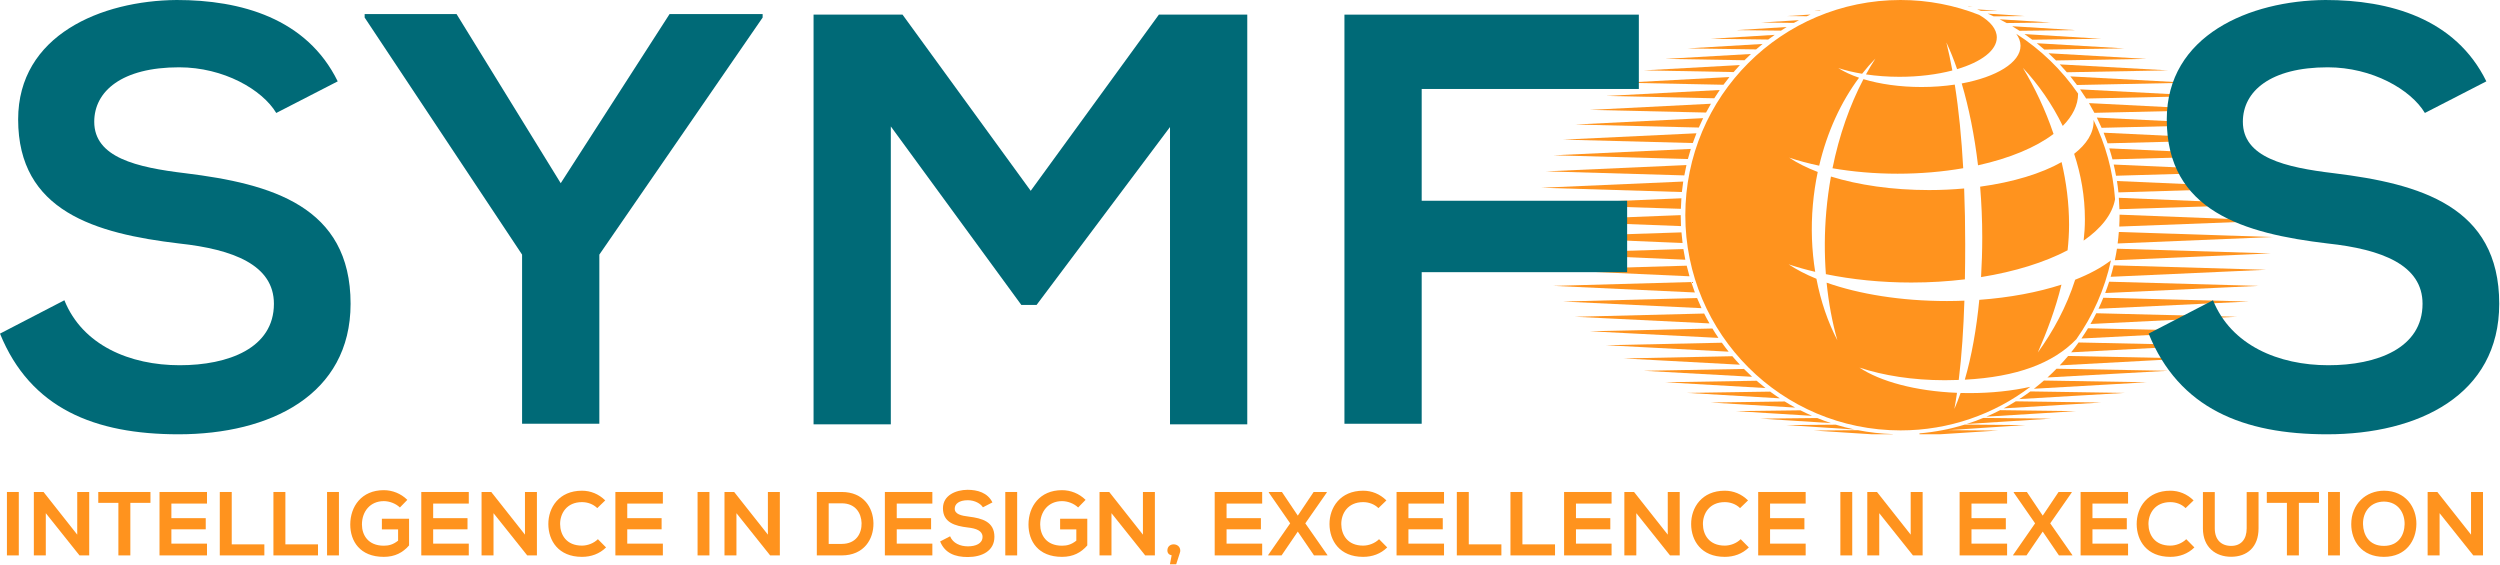 <?xml version="1.0" encoding="UTF-8"?>
<svg xmlns="http://www.w3.org/2000/svg" xmlns:xlink="http://www.w3.org/1999/xlink" width="668px" height="151px" viewBox="0 0 668 151" version="1.1">
<g id="surface1">
<path style=" stroke:none;fill-rule:nonzero;fill:rgb(100%,57.647%,11.765%);fill-opacity:1;" d="M 522.316 22.609 C 519.543 23.023 516.555 23.25 513.441 23.25 C 507.641 23.25 502.277 22.469 497.914 21.148 C 494.285 28.066 491.426 36.129 489.645 44.961 C 495.047 45.887 500.898 46.414 507.031 46.414 C 513.227 46.414 519.133 45.891 524.57 44.945 C 524.129 36.969 523.402 29.453 522.316 22.609 M 544.5 94.195 C 546.91 88.672 549.246 82.566 550.82 76.055 C 544.539 78.094 537.047 79.52 528.867 80.117 C 528.113 87.898 526.816 95.188 524.996 101.453 C 538.898 100.723 548.625 97.055 554.793 90.648 C 559.199 84.414 562.395 77.277 564.047 69.559 C 561.531 71.496 558.281 73.238 554.484 74.742 C 552.168 82.016 548.539 88.625 544.5 94.195 M 523.871 105.004 C 523.352 106.5 522.793 107.93 522.207 109.27 C 522.465 107.867 522.695 106.426 522.91 104.961 C 511.906 104.52 502.406 101.938 496.852 98.223 C 503.203 100.34 511.098 101.594 519.656 101.594 C 520.934 101.594 522.164 101.562 523.375 101.52 C 524.188 94.914 524.652 87.809 524.887 80.34 C 523.352 80.398 521.801 80.438 520.23 80.438 C 507.969 80.438 496.746 78.59 488.07 75.527 C 488.613 80.965 489.578 86.141 490.945 90.93 C 488.402 86.039 486.496 80.484 485.348 74.488 C 482.523 73.332 480.027 72.039 477.926 70.637 C 480.164 71.383 482.539 72.051 485.023 72.637 C 484.102 66.961 483.848 60.91 484.402 54.68 C 484.664 51.688 485.105 48.777 485.699 45.949 C 482.766 44.824 480.188 43.543 478.074 42.125 C 480.559 42.957 483.258 43.668 486.082 44.273 C 488.203 35.242 491.93 27.207 496.738 20.77 C 494.582 20.035 492.699 19.16 491.188 18.18 C 493.102 18.809 495.25 19.316 497.559 19.707 C 498.688 18.266 499.879 16.906 501.113 15.645 C 500.242 17 499.395 18.41 498.59 19.879 C 501.379 20.293 504.391 20.523 507.543 20.523 C 512.75 20.523 517.605 19.898 521.668 18.832 C 521.191 16.227 520.66 13.719 520.07 11.348 C 521.086 13.492 522.051 15.887 522.941 18.477 C 529.371 16.566 533.547 13.484 533.547 10.008 C 533.547 7.766 531.801 5.684 528.824 3.977 C 522.316 1.418 515.234 0 507.82 0 C 476.066 0 450.316 25.746 450.316 57.5 C 450.316 89.258 476.066 115 507.82 115 C 520.852 115 532.871 110.66 542.516 103.352 C 537.672 104.43 532.141 105.035 526.266 105.035 C 525.461 105.035 524.66 105.027 523.871 105.004 M 524.168 22.301 C 526.074 28.727 527.582 36.156 528.527 44.172 C 536.961 42.305 543.98 39.383 548.707 35.789 C 546.516 29.289 543.641 23.328 540.516 18.133 C 544.586 22.484 548.301 27.742 551.168 33.652 C 553.797 31.008 555.266 28.098 555.266 25.031 L 555.266 25.012 C 550.891 18.637 545.262 13.199 538.742 9.031 C 539.48 10.047 539.887 11.117 539.887 12.23 C 539.887 16.727 533.422 20.586 524.168 22.301 M 554.211 41.105 C 556.031 46.582 557.086 52.461 557.086 58.578 C 557.086 60.512 556.965 62.414 556.75 64.293 C 561.422 61.047 564.418 57.281 565.148 53.227 C 564.594 45.664 562.582 38.508 559.383 32.043 C 559.387 32.18 559.41 32.32 559.41 32.457 C 559.41 35.586 557.523 38.527 554.211 41.105 M 487.988 56.465 C 487.48 62.242 487.477 67.863 487.875 73.258 C 494.836 74.68 502.559 75.492 510.719 75.492 C 515.676 75.492 520.465 75.191 525.02 74.645 C 525.078 71.578 525.102 68.465 525.102 65.309 C 525.102 60.199 525.012 55.207 524.82 50.359 C 521.801 50.637 518.656 50.785 515.426 50.785 C 505.609 50.785 496.547 49.441 489.23 47.172 C 488.688 50.191 488.27 53.293 487.988 56.465 M 552.461 66.879 C 552.707 64.633 552.852 62.352 552.852 60.047 C 552.852 54.25 552.109 48.645 550.859 43.312 C 545.48 46.355 537.902 48.68 529.094 49.879 C 529.457 54.285 529.656 58.812 529.656 63.422 C 529.656 66.996 529.547 70.547 529.34 74.039 C 538.414 72.578 546.355 70.086 552.461 66.879 "/>
<path style=" stroke:none;fill-rule:nonzero;fill:rgb(100%,57.647%,11.765%);fill-opacity:1;" d="M 477.406 7.215 C 472.902 7.492 468.398 7.766 463.898 8.055 C 467.902 8.09 471.891 8.141 475.883 8.188 C 476.387 7.859 476.891 7.527 477.406 7.215 "/>
<path style=" stroke:none;fill-rule:nonzero;fill:rgb(100%,57.647%,11.765%);fill-opacity:1;" d="M 529.305 2.902 C 530.816 2.891 532.332 2.887 533.844 2.875 C 531.992 2.742 530.145 2.629 528.293 2.504 C 528.633 2.629 528.969 2.77 529.305 2.902 "/>
<path style=" stroke:none;fill-rule:nonzero;fill:rgb(100%,57.647%,11.765%);fill-opacity:1;" d="M 474.207 9.312 C 468.516 9.656 462.828 10 457.145 10.359 C 462.242 10.418 467.355 10.488 472.469 10.562 C 473.035 10.133 473.621 9.723 474.207 9.312 "/>
<path style=" stroke:none;fill-rule:nonzero;fill:rgb(100%,57.647%,11.765%);fill-opacity:1;" d="M 470.965 11.742 C 464.273 12.137 457.578 12.531 450.887 12.93 C 456.992 13.012 463.109 13.105 469.234 13.199 C 469.801 12.703 470.379 12.215 470.965 11.742 "/>
<path style=" stroke:none;fill-rule:nonzero;fill:rgb(100%,57.647%,11.765%);fill-opacity:1;" d="M 526.066 1.727 C 526.371 1.723 526.672 1.723 526.977 1.719 C 526.59 1.695 526.207 1.668 525.82 1.641 C 525.902 1.668 525.984 1.699 526.066 1.727 "/>
<path style=" stroke:none;fill-rule:nonzero;fill:rgb(100%,57.647%,11.765%);fill-opacity:1;" d="M 467.863 14.422 C 460.234 14.859 452.605 15.297 444.973 15.734 C 452.031 15.859 459.074 15.977 466.121 16.098 C 466.688 15.523 467.273 14.969 467.863 14.422 "/>
<path style=" stroke:none;fill-rule:nonzero;fill:rgb(100%,57.647%,11.765%);fill-opacity:1;" d="M 483.797 3.883 C 481.684 4.02 479.566 4.16 477.453 4.293 C 479.227 4.316 481 4.328 482.777 4.344 C 483.113 4.188 483.457 4.039 483.797 3.883 "/>
<path style=" stroke:none;fill-rule:nonzero;fill:rgb(100%,57.647%,11.765%);fill-opacity:1;" d="M 486.512 2.75 C 485.91 2.793 485.309 2.832 484.707 2.875 C 485.195 2.879 485.684 2.883 486.172 2.887 C 486.285 2.84 486.398 2.793 486.512 2.75 "/>
<path style=" stroke:none;fill-rule:nonzero;fill:rgb(100%,57.647%,11.765%);fill-opacity:1;" d="M 480.695 5.383 C 477.309 5.598 473.926 5.816 470.539 6.02 C 473.457 6.051 476.391 6.086 479.316 6.117 C 479.77 5.867 480.23 5.625 480.695 5.383 "/>
<path style=" stroke:none;fill-rule:nonzero;fill:rgb(100%,57.647%,11.765%);fill-opacity:1;" d="M 453.289 35.613 C 441.41 36.184 429.539 36.754 417.68 37.309 C 429.227 37.617 440.77 37.922 452.316 38.219 C 452.621 37.34 452.945 36.473 453.289 35.613 "/>
<path style=" stroke:none;fill-rule:nonzero;fill:rgb(100%,57.647%,11.765%);fill-opacity:1;" d="M 451.785 39.793 C 439.535 40.367 427.293 40.938 415.07 41.492 C 427.043 41.824 439.023 42.16 451.008 42.492 C 451.246 41.586 451.504 40.684 451.785 39.793 "/>
<path style=" stroke:none;fill-rule:nonzero;fill:rgb(100%,57.647%,11.765%);fill-opacity:1;" d="M 455.082 31.57 C 443.684 32.137 432.293 32.703 420.906 33.273 C 431.902 33.539 442.91 33.809 453.926 34.078 C 454.293 33.23 454.676 32.395 455.082 31.57 "/>
<path style=" stroke:none;fill-rule:nonzero;fill:rgb(100%,57.647%,11.765%);fill-opacity:1;" d="M 450.621 44.105 C 438.109 44.672 425.598 45.234 413.074 45.789 C 425.41 46.148 437.73 46.508 450.051 46.867 C 450.219 45.938 450.41 45.02 450.621 44.105 "/>
<path style=" stroke:none;fill-rule:nonzero;fill:rgb(100%,57.647%,11.765%);fill-opacity:1;" d="M 457.168 27.719 C 446.383 28.27 435.602 28.816 424.82 29.363 C 435.156 29.594 445.504 29.832 455.852 30.074 C 456.27 29.277 456.711 28.492 457.168 27.719 "/>
<path style=" stroke:none;fill-rule:nonzero;fill:rgb(100%,57.647%,11.765%);fill-opacity:1;" d="M 462.105 20.586 C 452.715 21.094 443.32 21.602 433.918 22.105 C 442.789 22.285 451.648 22.469 460.508 22.648 C 461.023 21.949 461.559 21.262 462.105 20.586 "/>
<path style=" stroke:none;fill-rule:nonzero;fill:rgb(100%,57.647%,11.765%);fill-opacity:1;" d="M 459.512 24.047 C 449.395 24.574 439.273 25.098 429.16 25.637 C 438.785 25.844 448.422 26.051 458.055 26.258 C 458.527 25.508 459.012 24.773 459.512 24.047 "/>
<path style=" stroke:none;fill-rule:nonzero;fill:rgb(100%,57.647%,11.765%);fill-opacity:1;" d="M 464.895 17.383 C 456.344 17.859 447.797 18.332 439.258 18.801 C 447.234 18.957 455.227 19.109 463.219 19.258 C 463.766 18.621 464.324 17.996 464.895 17.383 "/>
<path style=" stroke:none;fill-rule:nonzero;fill:rgb(100%,57.647%,11.765%);fill-opacity:1;" d="M 564.449 42.578 C 577.453 42.215 590.457 41.855 603.48 41.492 C 590.188 40.891 576.895 40.27 563.598 39.645 C 563.906 40.613 564.191 41.59 564.449 42.578 "/>
<path style=" stroke:none;fill-rule:nonzero;fill:rgb(100%,57.647%,11.765%);fill-opacity:1;" d="M 559.621 30.148 C 570.98 29.879 582.332 29.617 593.691 29.363 C 581.852 28.766 570.012 28.16 558.172 27.551 C 558.676 28.402 559.156 29.27 559.621 30.148 "/>
<path style=" stroke:none;fill-rule:nonzero;fill:rgb(100%,57.647%,11.765%);fill-opacity:1;" d="M 565.398 46.957 C 578.75 46.566 592.102 46.18 605.441 45.789 C 591.895 45.191 578.336 44.574 564.777 43.965 C 565.012 44.953 565.219 45.949 565.398 46.957 "/>
<path style=" stroke:none;fill-rule:nonzero;fill:rgb(100%,57.647%,11.765%);fill-opacity:1;" d="M 563.145 38.297 C 575.727 37.973 588.301 37.645 600.871 37.309 C 587.934 36.707 575.004 36.086 562.082 35.457 C 562.461 36.395 562.812 37.34 563.145 38.297 "/>
<path style=" stroke:none;fill-rule:nonzero;fill:rgb(100%,57.647%,11.765%);fill-opacity:1;" d="M 561.543 34.152 C 573.574 33.859 585.605 33.559 597.648 33.273 C 585.176 32.648 572.723 32.031 560.27 31.418 C 560.715 32.316 561.141 33.227 561.543 34.152 "/>
<path style=" stroke:none;fill-rule:nonzero;fill:rgb(100%,57.647%,11.765%);fill-opacity:1;" d="M 449.758 48.508 C 437.105 49.062 424.449 49.613 411.809 50.168 C 424.34 50.551 436.867 50.93 449.402 51.312 C 449.5 50.371 449.617 49.438 449.758 48.508 "/>
<path style=" stroke:none;fill-rule:nonzero;fill:rgb(100%,57.647%,11.765%);fill-opacity:1;" d="M 607.453 58.961 L 566.344 57.359 C 566.344 57.375 566.348 57.395 566.348 57.41 C 566.348 58.461 566.316 59.504 566.262 60.539 Z M 607.453 58.961 "/>
<path style=" stroke:none;fill-rule:nonzero;fill:rgb(100%,57.647%,11.765%);fill-opacity:1;" d="M 566.043 51.406 C 579.609 50.992 593.18 50.582 606.746 50.168 C 593.039 49.566 579.348 48.973 565.652 48.371 C 565.809 49.375 565.941 50.387 566.043 51.406 "/>
<path style=" stroke:none;fill-rule:nonzero;fill:rgb(100%,57.647%,11.765%);fill-opacity:1;" d="M 532.707 4.371 C 535.492 4.348 538.273 4.328 541.059 4.293 C 537.738 4.09 534.426 3.863 531.105 3.645 C 531.645 3.879 532.18 4.121 532.707 4.371 "/>
<path style=" stroke:none;fill-rule:nonzero;fill:rgb(100%,57.647%,11.765%);fill-opacity:1;" d="M 566.309 55.895 L 607.207 54.582 C 593.523 54.016 579.836 53.426 566.152 52.848 C 566.23 53.855 566.281 54.871 566.309 55.895 "/>
<path style=" stroke:none;fill-rule:nonzero;fill:rgb(100%,57.647%,11.765%);fill-opacity:1;" d="M 539.609 8.227 C 544.613 8.164 549.621 8.098 554.613 8.055 C 548.965 7.691 543.312 7.348 537.66 7.008 C 538.32 7.398 538.969 7.809 539.609 8.227 "/>
<path style=" stroke:none;fill-rule:nonzero;fill:rgb(100%,57.647%,11.765%);fill-opacity:1;" d="M 543.023 10.609 C 549.152 10.516 555.281 10.426 561.41 10.359 C 554.57 9.93 547.758 9.52 540.941 9.109 C 541.645 9.594 542.344 10.094 543.023 10.609 "/>
<path style=" stroke:none;fill-rule:nonzero;fill:rgb(100%,57.647%,11.765%);fill-opacity:1;" d="M 536.188 6.16 C 540.125 6.109 544.062 6.062 548.012 6.02 C 543.438 5.742 538.863 5.445 534.289 5.152 C 534.926 5.477 535.562 5.809 536.188 6.16 "/>
<path style=" stroke:none;fill-rule:nonzero;fill:rgb(100%,57.647%,11.765%);fill-opacity:1;" d="M 546.25 13.242 C 553.387 13.137 560.52 13.027 567.668 12.93 C 559.836 12.465 552.031 12.004 544.223 11.551 C 544.914 12.098 545.586 12.664 546.25 13.242 "/>
<path style=" stroke:none;fill-rule:nonzero;fill:rgb(100%,57.647%,11.765%);fill-opacity:1;" d="M 549.363 16.152 C 557.426 16.012 565.488 15.879 573.539 15.734 C 564.809 15.23 556.09 14.73 547.371 14.23 C 548.047 14.855 548.715 15.496 549.363 16.152 "/>
<path style=" stroke:none;fill-rule:nonzero;fill:rgb(100%,57.647%,11.765%);fill-opacity:1;" d="M 557.422 26.324 C 568.07 26.098 578.715 25.863 589.355 25.637 C 578.16 25.043 566.98 24.461 555.797 23.879 C 556.359 24.68 556.898 25.496 557.422 26.324 "/>
<path style=" stroke:none;fill-rule:nonzero;fill:rgb(100%,57.647%,11.765%);fill-opacity:1;" d="M 554.969 22.711 C 564.844 22.508 574.727 22.309 584.598 22.105 C 574.145 21.543 563.668 20.977 553.191 20.41 C 553.801 21.16 554.395 21.93 554.969 22.711 "/>
<path style=" stroke:none;fill-rule:nonzero;fill:rgb(100%,57.647%,11.765%);fill-opacity:1;" d="M 552.258 19.309 C 561.27 19.145 570.277 18.977 579.293 18.801 C 569.641 18.27 560.004 17.734 550.363 17.203 C 551.012 17.891 551.645 18.59 552.258 19.309 "/>
<path style=" stroke:none;fill-rule:nonzero;fill:rgb(100%,57.647%,11.765%);fill-opacity:1;" d="M 565.836 65.055 C 579.645 64.48 593.453 63.906 607.281 63.336 L 566.152 61.988 C 566.074 63.02 565.965 64.043 565.836 65.055 "/>
<path style=" stroke:none;fill-rule:nonzero;fill:rgb(100%,57.647%,11.765%);fill-opacity:1;" d="M 539.555 106.633 C 548.938 106.074 558.32 105.516 567.703 104.984 C 559.324 104.844 550.926 104.723 542.523 104.59 C 541.555 105.305 540.562 105.98 539.555 106.633 "/>
<path style=" stroke:none;fill-rule:nonzero;fill:rgb(100%,57.647%,11.765%);fill-opacity:1;" d="M 535.371 109.113 C 544.074 108.594 552.766 108.078 561.445 107.559 C 553.852 107.445 546.234 107.336 538.613 107.234 C 537.555 107.895 536.477 108.523 535.371 109.113 "/>
<path style=" stroke:none;fill-rule:nonzero;fill:rgb(100%,57.647%,11.765%);fill-opacity:1;" d="M 490.516 113.473 C 486.148 113.512 481.789 113.555 477.414 113.586 C 483.473 113.992 489.5 114.371 495.551 114.77 C 493.844 114.41 492.164 113.977 490.516 113.473 "/>
<path style=" stroke:none;fill-rule:nonzero;fill:rgb(100%,57.647%,11.765%);fill-opacity:1;" d="M 543.457 103.875 C 553.512 103.297 563.562 102.723 573.613 102.145 C 564.445 102.008 555.293 101.848 546.137 101.68 C 545.266 102.438 544.371 103.172 543.457 103.875 "/>
<path style=" stroke:none;fill-rule:nonzero;fill:rgb(100%,57.647%,11.765%);fill-opacity:1;" d="M 496.418 114.941 C 492.488 114.977 488.559 115.012 484.629 115.043 C 489.852 115.391 495.035 115.695 500.215 116.043 L 505.742 116.043 L 505.742 115.992 C 502.562 115.887 499.449 115.535 496.418 114.941 "/>
<path style=" stroke:none;fill-rule:nonzero;fill:rgb(100%,57.647%,11.765%);fill-opacity:1;" d="M 547.082 100.859 C 557.832 100.266 568.59 99.672 579.336 99.074 C 569.398 98.883 559.449 98.707 549.504 98.523 C 548.719 99.324 547.914 100.105 547.082 100.859 "/>
<path style=" stroke:none;fill-rule:nonzero;fill:rgb(100%,57.647%,11.765%);fill-opacity:1;" d="M 525.008 113.445 C 521.125 114.645 517.066 115.438 512.883 115.801 L 512.883 116.043 L 518.297 116.043 C 523.516 115.695 528.703 115.391 533.883 115.043 C 529.43 115.008 524.977 114.969 520.523 114.93 C 527.395 114.469 534.266 114.047 541.102 113.586 C 535.758 113.551 530.383 113.488 525.008 113.445 "/>
<path style=" stroke:none;fill-rule:nonzero;fill:rgb(100%,57.647%,11.765%);fill-opacity:1;" d="M 525.488 113.293 C 533.008 112.809 540.527 112.348 548.047 111.859 C 542.031 111.797 535.988 111.73 529.941 111.668 C 528.484 112.266 527 112.812 525.488 113.293 "/>
<path style=" stroke:none;fill-rule:nonzero;fill:rgb(100%,57.647%,11.765%);fill-opacity:1;" d="M 530.77 111.328 C 538.742 110.828 546.727 110.344 554.688 109.859 C 547.93 109.773 541.188 109.684 534.438 109.594 C 533.238 110.211 532.02 110.797 530.77 111.328 "/>
<path style=" stroke:none;fill-rule:nonzero;fill:rgb(100%,57.647%,11.765%);fill-opacity:1;" d="M 563.961 73.961 C 577.812 73.344 591.656 72.727 605.516 72.086 C 591.922 71.691 578.344 71.297 564.77 70.902 C 564.527 71.934 564.258 72.953 563.961 73.961 "/>
<path style=" stroke:none;fill-rule:nonzero;fill:rgb(100%,57.647%,11.765%);fill-opacity:1;" d="M 550.363 97.625 C 561.793 97.008 573.227 96.391 584.672 95.773 C 573.973 95.555 563.293 95.336 552.602 95.117 C 551.879 95.977 551.133 96.809 550.363 97.625 "/>
<path style=" stroke:none;fill-rule:nonzero;fill:rgb(100%,57.647%,11.765%);fill-opacity:1;" d="M 560.719 82.496 C 574.125 81.855 587.527 81.219 600.91 80.57 C 587.941 80.223 574.973 79.895 562.004 79.559 C 561.602 80.551 561.176 81.531 560.719 82.496 "/>
<path style=" stroke:none;fill-rule:nonzero;fill:rgb(100%,57.647%,11.765%);fill-opacity:1;" d="M 565.086 69.531 C 578.988 68.926 592.895 68.32 606.785 67.711 C 593.074 67.293 579.363 66.875 565.652 66.457 C 565.488 67.492 565.301 68.516 565.086 69.531 "/>
<path style=" stroke:none;fill-rule:nonzero;fill:rgb(100%,57.647%,11.765%);fill-opacity:1;" d="M 562.504 78.297 C 576.172 77.66 589.84 77.031 603.52 76.387 C 590.207 76.016 576.891 75.645 563.566 75.273 C 563.242 76.293 562.883 77.301 562.504 78.297 "/>
<path style=" stroke:none;fill-rule:nonzero;fill:rgb(100%,57.647%,11.765%);fill-opacity:1;" d="M 558.574 86.57 C 571.617 85.918 584.656 85.27 597.688 84.641 C 585.18 84.316 572.652 84.012 560.121 83.699 C 559.633 84.672 559.113 85.629 558.574 86.57 "/>
<path style=" stroke:none;fill-rule:nonzero;fill:rgb(100%,57.647%,11.765%);fill-opacity:1;" d="M 553.406 94.137 C 565.414 93.512 577.426 92.879 589.434 92.242 C 578.094 91.996 566.742 91.754 555.398 91.508 C 554.758 92.402 554.098 93.281 553.406 94.137 "/>
<path style=" stroke:none;fill-rule:nonzero;fill:rgb(100%,57.647%,11.765%);fill-opacity:1;" d="M 556.152 90.449 C 568.688 89.816 581.219 89.18 593.734 88.516 C 581.793 88.246 569.855 87.98 557.918 87.711 C 557.355 88.641 556.762 89.555 556.152 90.449 "/>
<path style=" stroke:none;fill-rule:nonzero;fill:rgb(100%,57.647%,11.765%);fill-opacity:1;" d="M 449.086 57.484 L 411.055 58.961 L 449.164 60.414 C 449.113 59.441 449.09 58.465 449.086 57.484 "/>
<path style=" stroke:none;fill-rule:nonzero;fill:rgb(100%,57.647%,11.765%);fill-opacity:1;" d="M 485.57 111.699 C 480.539 111.754 475.508 111.805 470.465 111.859 C 476.723 112.266 482.98 112.656 489.238 113.055 C 487.996 112.641 486.773 112.191 485.57 111.699 "/>
<path style=" stroke:none;fill-rule:nonzero;fill:rgb(100%,57.647%,11.765%);fill-opacity:1;" d="M 451.895 75.359 C 439.602 75.703 427.309 76.043 414.992 76.387 C 427.625 76.98 440.254 77.566 452.871 78.148 C 452.523 77.23 452.199 76.301 451.895 75.359 "/>
<path style=" stroke:none;fill-rule:nonzero;fill:rgb(100%,57.647%,11.765%);fill-opacity:1;" d="M 455.352 83.777 C 443.848 84.062 432.344 84.344 420.828 84.641 C 432.797 85.219 444.785 85.812 456.77 86.414 C 456.273 85.547 455.801 84.668 455.352 83.777 "/>
<path style=" stroke:none;fill-rule:nonzero;fill:rgb(100%,57.647%,11.765%);fill-opacity:1;" d="M 450.684 70.992 C 438.129 71.355 425.582 71.723 413.035 72.086 C 425.828 72.68 438.629 73.25 451.434 73.824 C 451.16 72.887 450.91 71.945 450.684 70.992 "/>
<path style=" stroke:none;fill-rule:nonzero;fill:rgb(100%,57.647%,11.765%);fill-opacity:1;" d="M 449.289 62.09 L 411.27 63.336 C 424.039 63.867 436.812 64.398 449.582 64.93 C 449.461 63.988 449.363 63.043 449.289 62.09 "/>
<path style=" stroke:none;fill-rule:nonzero;fill:rgb(100%,57.647%,11.765%);fill-opacity:1;" d="M 449.27 52.98 C 436.613 53.516 423.953 54.055 411.309 54.582 L 449.129 55.797 C 449.152 54.852 449.199 53.914 449.27 52.98 "/>
<path style=" stroke:none;fill-rule:nonzero;fill:rgb(100%,57.647%,11.765%);fill-opacity:1;" d="M 449.801 66.551 C 437.109 66.938 424.422 67.324 411.73 67.711 C 424.602 68.273 437.457 68.836 450.316 69.398 C 450.121 68.457 449.949 67.508 449.801 66.551 "/>
<path style=" stroke:none;fill-rule:nonzero;fill:rgb(100%,57.647%,11.765%);fill-opacity:1;" d="M 457.555 87.777 C 446.633 88.027 435.707 88.27 424.781 88.516 C 436.25 89.121 447.707 89.707 459.164 90.285 C 458.609 89.465 458.07 88.629 457.555 87.777 "/>
<path style=" stroke:none;fill-rule:nonzero;fill:rgb(100%,57.647%,11.765%);fill-opacity:1;" d="M 453.457 79.637 C 441.508 79.945 429.555 80.25 417.602 80.57 C 429.961 81.172 442.301 81.758 454.648 82.344 C 454.23 81.453 453.832 80.551 453.457 79.637 "/>
<path style=" stroke:none;fill-rule:nonzero;fill:rgb(100%,57.647%,11.765%);fill-opacity:1;" d="M 472.98 104.641 C 465.594 104.754 458.211 104.863 450.809 104.984 C 459.062 105.453 467.312 105.941 475.566 106.434 C 474.688 105.855 473.824 105.262 472.98 104.641 "/>
<path style=" stroke:none;fill-rule:nonzero;fill:rgb(100%,57.647%,11.765%);fill-opacity:1;" d="M 476.879 107.273 C 470.281 107.363 463.676 107.457 457.066 107.559 C 464.59 108.008 472.129 108.457 479.664 108.906 C 478.719 108.387 477.793 107.84 476.879 107.273 "/>
<path style=" stroke:none;fill-rule:nonzero;fill:rgb(100%,57.647%,11.765%);fill-opacity:1;" d="M 460.082 91.574 C 449.758 91.797 439.43 92.02 429.082 92.242 C 440.02 92.824 450.957 93.398 461.895 93.969 C 461.27 93.188 460.668 92.387 460.082 91.574 "/>
<path style=" stroke:none;fill-rule:nonzero;fill:rgb(100%,57.647%,11.765%);fill-opacity:1;" d="M 481.078 109.637 C 475.336 109.711 469.594 109.785 463.863 109.859 C 470.633 110.27 477.402 110.688 484.172 111.109 C 483.125 110.648 482.094 110.152 481.078 109.637 "/>
<path style=" stroke:none;fill-rule:nonzero;fill:rgb(100%,57.647%,11.765%);fill-opacity:1;" d="M 462.887 95.18 C 453.215 95.379 443.539 95.574 433.879 95.773 C 444.207 96.332 454.555 96.891 464.902 97.449 C 464.211 96.711 463.539 95.953 462.887 95.18 "/>
<path style=" stroke:none;fill-rule:nonzero;fill:rgb(100%,57.647%,11.765%);fill-opacity:1;" d="M 469.359 101.734 C 461.219 101.879 453.07 102.023 444.938 102.145 C 453.855 102.656 462.793 103.172 471.734 103.684 C 470.926 103.055 470.133 102.402 469.359 101.734 "/>
<path style=" stroke:none;fill-rule:nonzero;fill:rgb(100%,57.647%,11.765%);fill-opacity:1;" d="M 465.984 98.582 C 457.051 98.742 448.125 98.902 439.18 99.074 C 448.852 99.609 458.504 100.145 468.156 100.676 C 467.414 99.996 466.691 99.297 465.984 98.582 "/>
<path style=" stroke:none;fill-rule:nonzero;fill:rgb(100%,57.647%,11.765%);fill-opacity:1;" d="M 1.852 131.457 L 5.023 131.457 L 5.023 148.406 L 1.852 148.406 Z M 1.852 131.457 "/>
<path style=" stroke:none;fill-rule:nonzero;fill:rgb(100%,57.647%,11.765%);fill-opacity:1;" d="M 20.637 142.859 L 20.637 131.457 L 23.836 131.457 L 23.836 148.406 L 21.242 148.406 L 12.238 137.121 L 12.238 148.406 L 9.043 148.406 L 9.043 131.457 L 11.633 131.457 Z M 20.637 142.859 "/>
<path style=" stroke:none;fill-rule:nonzero;fill:rgb(100%,57.647%,11.765%);fill-opacity:1;" d="M 31.633 134.363 L 26.258 134.363 L 26.258 131.457 L 40.203 131.457 L 40.203 134.363 L 34.828 134.363 L 34.828 148.406 L 31.633 148.406 Z M 31.633 134.363 "/>
<path style=" stroke:none;fill-rule:nonzero;fill:rgb(100%,57.647%,11.765%);fill-opacity:1;" d="M 55.309 148.406 L 42.621 148.406 L 42.621 131.457 L 55.309 131.457 L 55.309 134.555 L 45.793 134.555 L 45.793 138.453 L 54.973 138.453 L 54.973 141.434 L 45.793 141.434 L 45.793 145.258 L 55.309 145.258 Z M 55.309 148.406 "/>
<path style=" stroke:none;fill-rule:nonzero;fill:rgb(100%,57.647%,11.765%);fill-opacity:1;" d="M 61.918 131.457 L 61.918 145.453 L 70.637 145.453 L 70.637 148.406 L 58.727 148.406 L 58.727 131.457 Z M 61.918 131.457 "/>
<path style=" stroke:none;fill-rule:nonzero;fill:rgb(100%,57.647%,11.765%);fill-opacity:1;" d="M 76.254 131.457 L 76.254 145.453 L 84.969 145.453 L 84.969 148.406 L 73.059 148.406 L 73.059 131.457 Z M 76.254 131.457 "/>
<path style=" stroke:none;fill-rule:nonzero;fill:rgb(100%,57.647%,11.765%);fill-opacity:1;" d="M 87.391 131.457 L 90.562 131.457 L 90.562 148.406 L 87.391 148.406 Z M 87.391 131.457 "/>
<path style=" stroke:none;fill-rule:nonzero;fill:rgb(100%,57.647%,11.765%);fill-opacity:1;" d="M 106.855 135.598 C 105.719 134.508 104.023 133.902 102.547 133.902 C 98.914 133.902 96.711 136.664 96.711 140.148 C 96.711 142.934 98.332 145.812 102.547 145.812 C 103.879 145.812 105.039 145.523 106.371 144.461 L 106.371 141.457 L 102.039 141.457 L 102.039 138.602 L 109.301 138.602 L 109.301 145.742 C 107.633 147.656 105.523 148.793 102.547 148.793 C 96.18 148.793 93.59 144.605 93.59 140.148 C 93.59 135.379 96.566 130.973 102.547 130.973 C 104.824 130.973 107.098 131.848 108.84 133.562 Z M 106.855 135.598 "/>
<path style=" stroke:none;fill-rule:nonzero;fill:rgb(100%,57.647%,11.765%);fill-opacity:1;" d="M 125.258 148.406 L 112.57 148.406 L 112.57 131.457 L 125.258 131.457 L 125.258 134.555 L 115.742 134.555 L 115.742 138.453 L 124.918 138.453 L 124.918 141.434 L 115.742 141.434 L 115.742 145.258 L 125.258 145.258 Z M 125.258 148.406 "/>
<path style=" stroke:none;fill-rule:nonzero;fill:rgb(100%,57.647%,11.765%);fill-opacity:1;" d="M 140.27 142.859 L 140.27 131.457 L 143.465 131.457 L 143.465 148.406 L 140.875 148.406 L 131.867 137.121 L 131.867 148.406 L 128.672 148.406 L 128.672 131.457 L 131.262 131.457 Z M 140.27 142.859 "/>
<path style=" stroke:none;fill-rule:nonzero;fill:rgb(100%,57.647%,11.765%);fill-opacity:1;" d="M 161.938 146.273 C 160.195 147.992 157.941 148.793 155.496 148.793 C 149.203 148.793 146.539 144.457 146.516 140.051 C 146.492 135.621 149.371 131.117 155.496 131.117 C 157.797 131.117 159.977 131.988 161.719 133.711 L 159.59 135.766 C 158.477 134.676 156.973 134.168 155.496 134.168 C 151.406 134.168 149.637 137.219 149.664 140.051 C 149.688 142.859 151.309 145.789 155.496 145.789 C 156.973 145.789 158.645 145.184 159.758 144.07 Z M 161.938 146.273 "/>
<path style=" stroke:none;fill-rule:nonzero;fill:rgb(100%,57.647%,11.765%);fill-opacity:1;" d="M 177.117 148.406 L 164.43 148.406 L 164.43 131.457 L 177.117 131.457 L 177.117 134.555 L 167.602 134.555 L 167.602 138.453 L 176.781 138.453 L 176.781 141.434 L 167.602 141.434 L 167.602 145.258 L 177.117 145.258 Z M 177.117 148.406 "/>
<path style=" stroke:none;fill-rule:nonzero;fill:rgb(100%,57.647%,11.765%);fill-opacity:1;" d="M 186.391 131.457 L 189.562 131.457 L 189.562 148.406 L 186.391 148.406 Z M 186.391 131.457 "/>
<path style=" stroke:none;fill-rule:nonzero;fill:rgb(100%,57.647%,11.765%);fill-opacity:1;" d="M 205.18 142.859 L 205.18 131.457 L 208.375 131.457 L 208.375 148.406 L 205.785 148.406 L 196.777 137.121 L 196.777 148.406 L 193.582 148.406 L 193.582 131.457 L 196.172 131.457 Z M 205.18 142.859 "/>
<path style=" stroke:none;fill-rule:nonzero;fill:rgb(100%,57.647%,11.765%);fill-opacity:1;" d="M 221.426 145.332 L 224.91 145.332 C 228.762 145.332 230.285 142.523 230.215 139.762 C 230.141 137.121 228.594 134.484 224.91 134.484 L 221.426 134.484 Z M 233.387 139.785 C 233.457 144.07 230.844 148.406 224.91 148.406 L 218.254 148.406 L 218.254 131.457 L 224.91 131.457 C 230.723 131.457 233.312 135.598 233.387 139.785 "/>
<path style=" stroke:none;fill-rule:nonzero;fill:rgb(100%,57.647%,11.765%);fill-opacity:1;" d="M 249.125 148.406 L 236.438 148.406 L 236.438 131.457 L 249.125 131.457 L 249.125 134.555 L 239.609 134.555 L 239.609 138.453 L 248.785 138.453 L 248.785 141.434 L 239.609 141.434 L 239.609 145.258 L 249.125 145.258 Z M 249.125 148.406 "/>
<path style=" stroke:none;fill-rule:nonzero;fill:rgb(100%,57.647%,11.765%);fill-opacity:1;" d="M 262.633 135.551 C 262.051 134.582 260.453 133.66 258.613 133.66 C 256.242 133.66 255.105 134.652 255.105 135.914 C 255.105 137.391 256.848 137.801 258.883 138.043 C 262.414 138.48 265.707 139.398 265.707 143.441 C 265.707 147.219 262.367 148.84 258.59 148.84 C 255.129 148.84 252.465 147.777 251.203 144.676 L 253.867 143.297 C 254.621 145.16 256.578 145.984 258.637 145.984 C 260.648 145.984 262.535 145.281 262.535 143.441 C 262.535 141.844 260.863 141.191 258.613 140.949 C 255.152 140.535 251.957 139.617 251.957 135.816 C 251.957 132.328 255.395 130.902 258.516 130.875 C 261.156 130.875 263.891 131.629 265.176 134.242 Z M 262.633 135.551 "/>
<path style=" stroke:none;fill-rule:nonzero;fill:rgb(100%,57.647%,11.765%);fill-opacity:1;" d="M 268.613 131.457 L 271.785 131.457 L 271.785 148.406 L 268.613 148.406 Z M 268.613 131.457 "/>
<path style=" stroke:none;fill-rule:nonzero;fill:rgb(100%,57.647%,11.765%);fill-opacity:1;" d="M 288.078 135.598 C 286.941 134.508 285.246 133.902 283.77 133.902 C 280.137 133.902 277.938 136.664 277.938 140.148 C 277.938 142.934 279.559 145.812 283.77 145.812 C 285.102 145.812 286.262 145.523 287.594 144.461 L 287.594 141.457 L 283.262 141.457 L 283.262 138.602 L 290.523 138.602 L 290.523 145.742 C 288.855 147.656 286.746 148.793 283.77 148.793 C 277.402 148.793 274.812 144.605 274.812 140.148 C 274.812 135.379 277.789 130.973 283.77 130.973 C 286.047 130.973 288.32 131.848 290.066 133.562 Z M 288.078 135.598 "/>
<path style=" stroke:none;fill-rule:nonzero;fill:rgb(100%,57.647%,11.765%);fill-opacity:1;" d="M 305.391 142.859 L 305.391 131.457 L 308.586 131.457 L 308.586 148.406 L 305.996 148.406 L 296.988 137.121 L 296.988 148.406 L 293.793 148.406 L 293.793 131.457 L 296.387 131.457 Z M 305.391 142.859 "/>
<path style=" stroke:none;fill-rule:nonzero;fill:rgb(100%,57.647%,11.765%);fill-opacity:1;" d="M 314.277 150.777 L 312.605 150.777 L 313.066 148.379 C 312.387 148.258 311.926 147.824 311.926 147.074 C 311.926 144.848 315.367 144.941 315.367 147.145 C 315.367 147.438 315.391 147.363 314.277 150.777 "/>
<path style=" stroke:none;fill-rule:nonzero;fill:rgb(100%,57.647%,11.765%);fill-opacity:1;" d="M 337.254 148.406 L 324.566 148.406 L 324.566 131.457 L 337.254 131.457 L 337.254 134.555 L 327.738 134.555 L 327.738 138.453 L 336.914 138.453 L 336.914 141.434 L 327.738 141.434 L 327.738 145.258 L 337.254 145.258 Z M 337.254 148.406 "/>
<path style=" stroke:none;fill-rule:nonzero;fill:rgb(100%,57.647%,11.765%);fill-opacity:1;" d="M 351.004 131.457 L 354.516 131.457 L 354.516 131.602 L 348.777 139.836 L 354.684 148.309 L 354.684 148.406 L 351.102 148.406 L 346.77 142.039 L 342.434 148.406 L 338.852 148.406 L 338.852 148.309 L 344.734 139.836 L 339.02 131.602 L 339.02 131.457 L 342.531 131.457 L 346.77 137.777 Z M 351.004 131.457 "/>
<path style=" stroke:none;fill-rule:nonzero;fill:rgb(100%,57.647%,11.765%);fill-opacity:1;" d="M 370.664 146.273 C 368.922 147.992 366.672 148.793 364.227 148.793 C 357.93 148.793 355.266 144.457 355.242 140.051 C 355.219 135.621 358.102 131.117 364.227 131.117 C 366.527 131.117 368.703 131.988 370.445 133.711 L 368.316 135.766 C 367.203 134.676 365.703 134.168 364.227 134.168 C 360.133 134.168 358.367 137.219 358.391 140.051 C 358.414 142.859 360.035 145.789 364.227 145.789 C 365.703 145.789 367.371 145.184 368.484 144.07 Z M 370.664 146.273 "/>
<path style=" stroke:none;fill-rule:nonzero;fill:rgb(100%,57.647%,11.765%);fill-opacity:1;" d="M 385.844 148.406 L 373.16 148.406 L 373.16 131.457 L 385.844 131.457 L 385.844 134.555 L 376.332 134.555 L 376.332 138.453 L 385.508 138.453 L 385.508 141.434 L 376.332 141.434 L 376.332 145.258 L 385.844 145.258 Z M 385.844 148.406 "/>
<path style=" stroke:none;fill-rule:nonzero;fill:rgb(100%,57.647%,11.765%);fill-opacity:1;" d="M 392.457 131.457 L 392.457 145.453 L 401.172 145.453 L 401.172 148.406 L 389.262 148.406 L 389.262 131.457 Z M 392.457 131.457 "/>
<path style=" stroke:none;fill-rule:nonzero;fill:rgb(100%,57.647%,11.765%);fill-opacity:1;" d="M 406.789 131.457 L 406.789 145.453 L 415.504 145.453 L 415.504 148.406 L 403.594 148.406 L 403.594 131.457 Z M 406.789 131.457 "/>
<path style=" stroke:none;fill-rule:nonzero;fill:rgb(100%,57.647%,11.765%);fill-opacity:1;" d="M 430.613 148.406 L 417.926 148.406 L 417.926 131.457 L 430.613 131.457 L 430.613 134.555 L 421.098 134.555 L 421.098 138.453 L 430.273 138.453 L 430.273 141.434 L 421.098 141.434 L 421.098 145.258 L 430.613 145.258 Z M 430.613 148.406 "/>
<path style=" stroke:none;fill-rule:nonzero;fill:rgb(100%,57.647%,11.765%);fill-opacity:1;" d="M 445.625 142.859 L 445.625 131.457 L 448.82 131.457 L 448.82 148.406 L 446.23 148.406 L 437.223 137.121 L 437.223 148.406 L 434.027 148.406 L 434.027 131.457 L 436.617 131.457 Z M 445.625 142.859 "/>
<path style=" stroke:none;fill-rule:nonzero;fill:rgb(100%,57.647%,11.765%);fill-opacity:1;" d="M 467.293 146.273 C 465.551 147.992 463.301 148.793 460.855 148.793 C 454.559 148.793 451.895 144.457 451.875 140.051 C 451.848 135.621 454.73 131.117 460.855 131.117 C 463.156 131.117 465.332 131.988 467.074 133.711 L 464.945 135.766 C 463.832 134.676 462.332 134.168 460.855 134.168 C 456.762 134.168 454.996 137.219 455.02 140.051 C 455.043 142.859 456.664 145.789 460.855 145.789 C 462.332 145.789 464 145.184 465.113 144.07 Z M 467.293 146.273 "/>
<path style=" stroke:none;fill-rule:nonzero;fill:rgb(100%,57.647%,11.765%);fill-opacity:1;" d="M 482.473 148.406 L 469.789 148.406 L 469.789 131.457 L 482.473 131.457 L 482.473 134.555 L 472.961 134.555 L 472.961 138.453 L 482.137 138.453 L 482.137 141.434 L 472.961 141.434 L 472.961 145.258 L 482.473 145.258 Z M 482.473 148.406 "/>
<path style=" stroke:none;fill-rule:nonzero;fill:rgb(100%,57.647%,11.765%);fill-opacity:1;" d="M 491.746 131.457 L 494.918 131.457 L 494.918 148.406 L 491.746 148.406 Z M 491.746 131.457 "/>
<path style=" stroke:none;fill-rule:nonzero;fill:rgb(100%,57.647%,11.765%);fill-opacity:1;" d="M 510.535 142.859 L 510.535 131.457 L 513.73 131.457 L 513.73 148.406 L 511.141 148.406 L 502.137 137.121 L 502.137 148.406 L 498.938 148.406 L 498.938 131.457 L 501.531 131.457 Z M 510.535 142.859 "/>
<path style=" stroke:none;fill-rule:nonzero;fill:rgb(100%,57.647%,11.765%);fill-opacity:1;" d="M 536.297 148.406 L 523.609 148.406 L 523.609 131.457 L 536.297 131.457 L 536.297 134.555 L 526.781 134.555 L 526.781 138.453 L 535.957 138.453 L 535.957 141.434 L 526.781 141.434 L 526.781 145.258 L 536.297 145.258 Z M 536.297 148.406 "/>
<path style=" stroke:none;fill-rule:nonzero;fill:rgb(100%,57.647%,11.765%);fill-opacity:1;" d="M 550.051 131.457 L 553.559 131.457 L 553.559 131.602 L 547.82 139.836 L 553.73 148.309 L 553.73 148.406 L 550.145 148.406 L 545.812 142.039 L 541.48 148.406 L 537.895 148.406 L 537.895 148.309 L 543.777 139.836 L 538.066 131.602 L 538.066 131.457 L 541.578 131.457 L 545.812 137.777 Z M 550.051 131.457 "/>
<path style=" stroke:none;fill-rule:nonzero;fill:rgb(100%,57.647%,11.765%);fill-opacity:1;" d="M 568.617 148.406 L 555.934 148.406 L 555.934 131.457 L 568.617 131.457 L 568.617 134.555 L 559.105 134.555 L 559.105 138.453 L 568.281 138.453 L 568.281 141.434 L 559.105 141.434 L 559.105 145.258 L 568.617 145.258 Z M 568.617 148.406 "/>
<path style=" stroke:none;fill-rule:nonzero;fill:rgb(100%,57.647%,11.765%);fill-opacity:1;" d="M 586.344 146.273 C 584.598 147.992 582.348 148.793 579.902 148.793 C 573.605 148.793 570.945 144.457 570.922 140.051 C 570.895 135.621 573.777 131.117 579.902 131.117 C 582.203 131.117 584.383 131.988 586.125 133.711 L 583.992 135.766 C 582.879 134.676 581.379 134.168 579.902 134.168 C 575.812 134.168 574.043 137.219 574.066 140.051 C 574.094 142.859 575.715 145.789 579.902 145.789 C 581.379 145.789 583.051 145.184 584.164 144.07 Z M 586.344 146.273 "/>
<path style=" stroke:none;fill-rule:nonzero;fill:rgb(100%,57.647%,11.765%);fill-opacity:1;" d="M 603.484 131.48 L 603.484 141.191 C 603.484 146.203 600.41 148.77 596.148 148.77 C 592.082 148.77 588.621 146.297 588.621 141.191 L 588.621 131.48 L 591.789 131.48 L 591.789 141.191 C 591.789 144.242 593.531 145.863 596.172 145.863 C 598.812 145.863 600.312 144.094 600.312 141.191 L 600.312 131.48 Z M 603.484 131.48 "/>
<path style=" stroke:none;fill-rule:nonzero;fill:rgb(100%,57.647%,11.765%);fill-opacity:1;" d="M 611.062 134.363 L 605.688 134.363 L 605.688 131.457 L 619.633 131.457 L 619.633 134.363 L 614.258 134.363 L 614.258 148.406 L 611.062 148.406 Z M 611.062 134.363 "/>
<path style=" stroke:none;fill-rule:nonzero;fill:rgb(100%,57.647%,11.765%);fill-opacity:1;" d="M 622.055 131.457 L 625.227 131.457 L 625.227 148.406 L 622.055 148.406 Z M 622.055 131.457 "/>
<path style=" stroke:none;fill-rule:nonzero;fill:rgb(100%,57.647%,11.765%);fill-opacity:1;" d="M 636.969 145.863 C 640.965 145.863 642.465 142.859 642.512 140.078 C 642.562 137.242 640.941 134.098 637.039 134.023 C 633.434 134.023 631.305 136.734 631.398 140.102 C 631.473 142.887 632.973 145.863 636.969 145.863 M 645.66 140.027 C 645.613 144.41 642.926 148.793 636.969 148.793 C 631.012 148.793 628.254 144.508 628.254 140.051 C 628.254 134.703 632.125 131.117 637.039 131.117 C 642.828 131.168 645.707 135.621 645.66 140.027 "/>
<path style=" stroke:none;fill-rule:nonzero;fill:rgb(100%,57.647%,11.765%);fill-opacity:1;" d="M 660.262 142.859 L 660.262 131.457 L 663.457 131.457 L 663.457 148.406 L 660.867 148.406 L 651.859 137.121 L 651.859 148.406 L 648.664 148.406 L 648.664 131.457 L 651.254 131.457 Z M 660.262 142.859 "/>
<path style=" stroke:none;fill-rule:nonzero;fill:rgb(0%,41.569%,46.667%);fill-opacity:1;" d="M 73.816 30.184 C 70.062 23.93 59.742 17.984 47.855 17.984 C 32.531 17.984 25.18 24.398 25.18 32.531 C 25.18 42.07 36.438 44.727 49.574 46.293 C 72.41 49.109 93.676 55.051 93.676 81.168 C 93.676 105.562 72.098 116.043 47.699 116.043 C 25.336 116.043 8.133 109.16 0 89.145 L 17.203 80.23 C 22.051 92.273 34.719 97.59 48.012 97.59 C 60.992 97.59 73.191 93.051 73.191 81.168 C 73.191 70.844 62.398 66.621 47.855 65.059 C 25.492 62.398 4.848 56.457 4.848 31.906 C 4.848 9.383 27.055 0.156 47.23 0 C 64.277 0 81.949 4.848 90.238 21.738 Z M 73.816 30.184 "/>
<path style=" stroke:none;fill-rule:nonzero;fill:rgb(0%,41.569%,46.667%);fill-opacity:1;" d="M 149.824 48.949 L 178.91 3.754 L 203.777 3.754 L 203.777 4.691 L 160.145 68.031 L 160.145 113.227 L 139.5 113.227 L 139.5 68.031 L 97.434 4.691 L 97.434 3.754 L 121.988 3.754 Z M 149.824 48.949 "/>
<path style=" stroke:none;fill-rule:nonzero;fill:rgb(0%,41.569%,46.667%);fill-opacity:1;" d="M 312.625 33.938 L 276.969 81.48 L 272.902 81.48 L 238.027 33.781 L 238.027 113.383 L 217.383 113.383 L 217.383 3.91 L 241.156 3.91 L 275.406 50.984 L 309.652 3.91 L 333.27 3.91 L 333.27 113.383 L 312.625 113.383 Z M 312.625 33.938 "/>
<path style=" stroke:none;fill-rule:nonzero;fill:rgb(0%,41.569%,46.667%);fill-opacity:1;" d="M 359.234 113.227 L 359.234 3.91 L 437.898 3.91 L 437.898 23.773 L 379.875 23.773 L 379.875 53.641 L 434.77 53.641 L 434.77 72.723 L 379.875 72.723 L 379.875 113.227 Z M 359.234 113.227 "/>
<path style=" stroke:none;fill-rule:nonzero;fill:rgb(0%,41.569%,46.667%);fill-opacity:1;" d="M 647.93 30.184 C 644.18 23.93 633.855 17.984 621.969 17.984 C 606.641 17.984 599.293 24.398 599.293 32.531 C 599.293 42.07 610.555 44.727 623.688 46.293 C 646.523 49.109 667.793 55.051 667.793 81.168 C 667.793 105.562 646.211 116.043 621.812 116.043 C 599.449 116.043 582.246 109.16 574.113 89.145 L 591.316 80.23 C 596.164 92.273 608.832 97.59 622.125 97.59 C 635.105 97.59 647.305 93.051 647.305 81.168 C 647.305 70.844 636.516 66.621 621.969 65.059 C 599.605 62.398 578.961 56.457 578.961 31.906 C 578.961 9.383 601.168 0.156 621.344 0 C 638.391 0 656.062 4.848 664.352 21.738 Z M 647.93 30.184 "/>
</g>
</svg>

